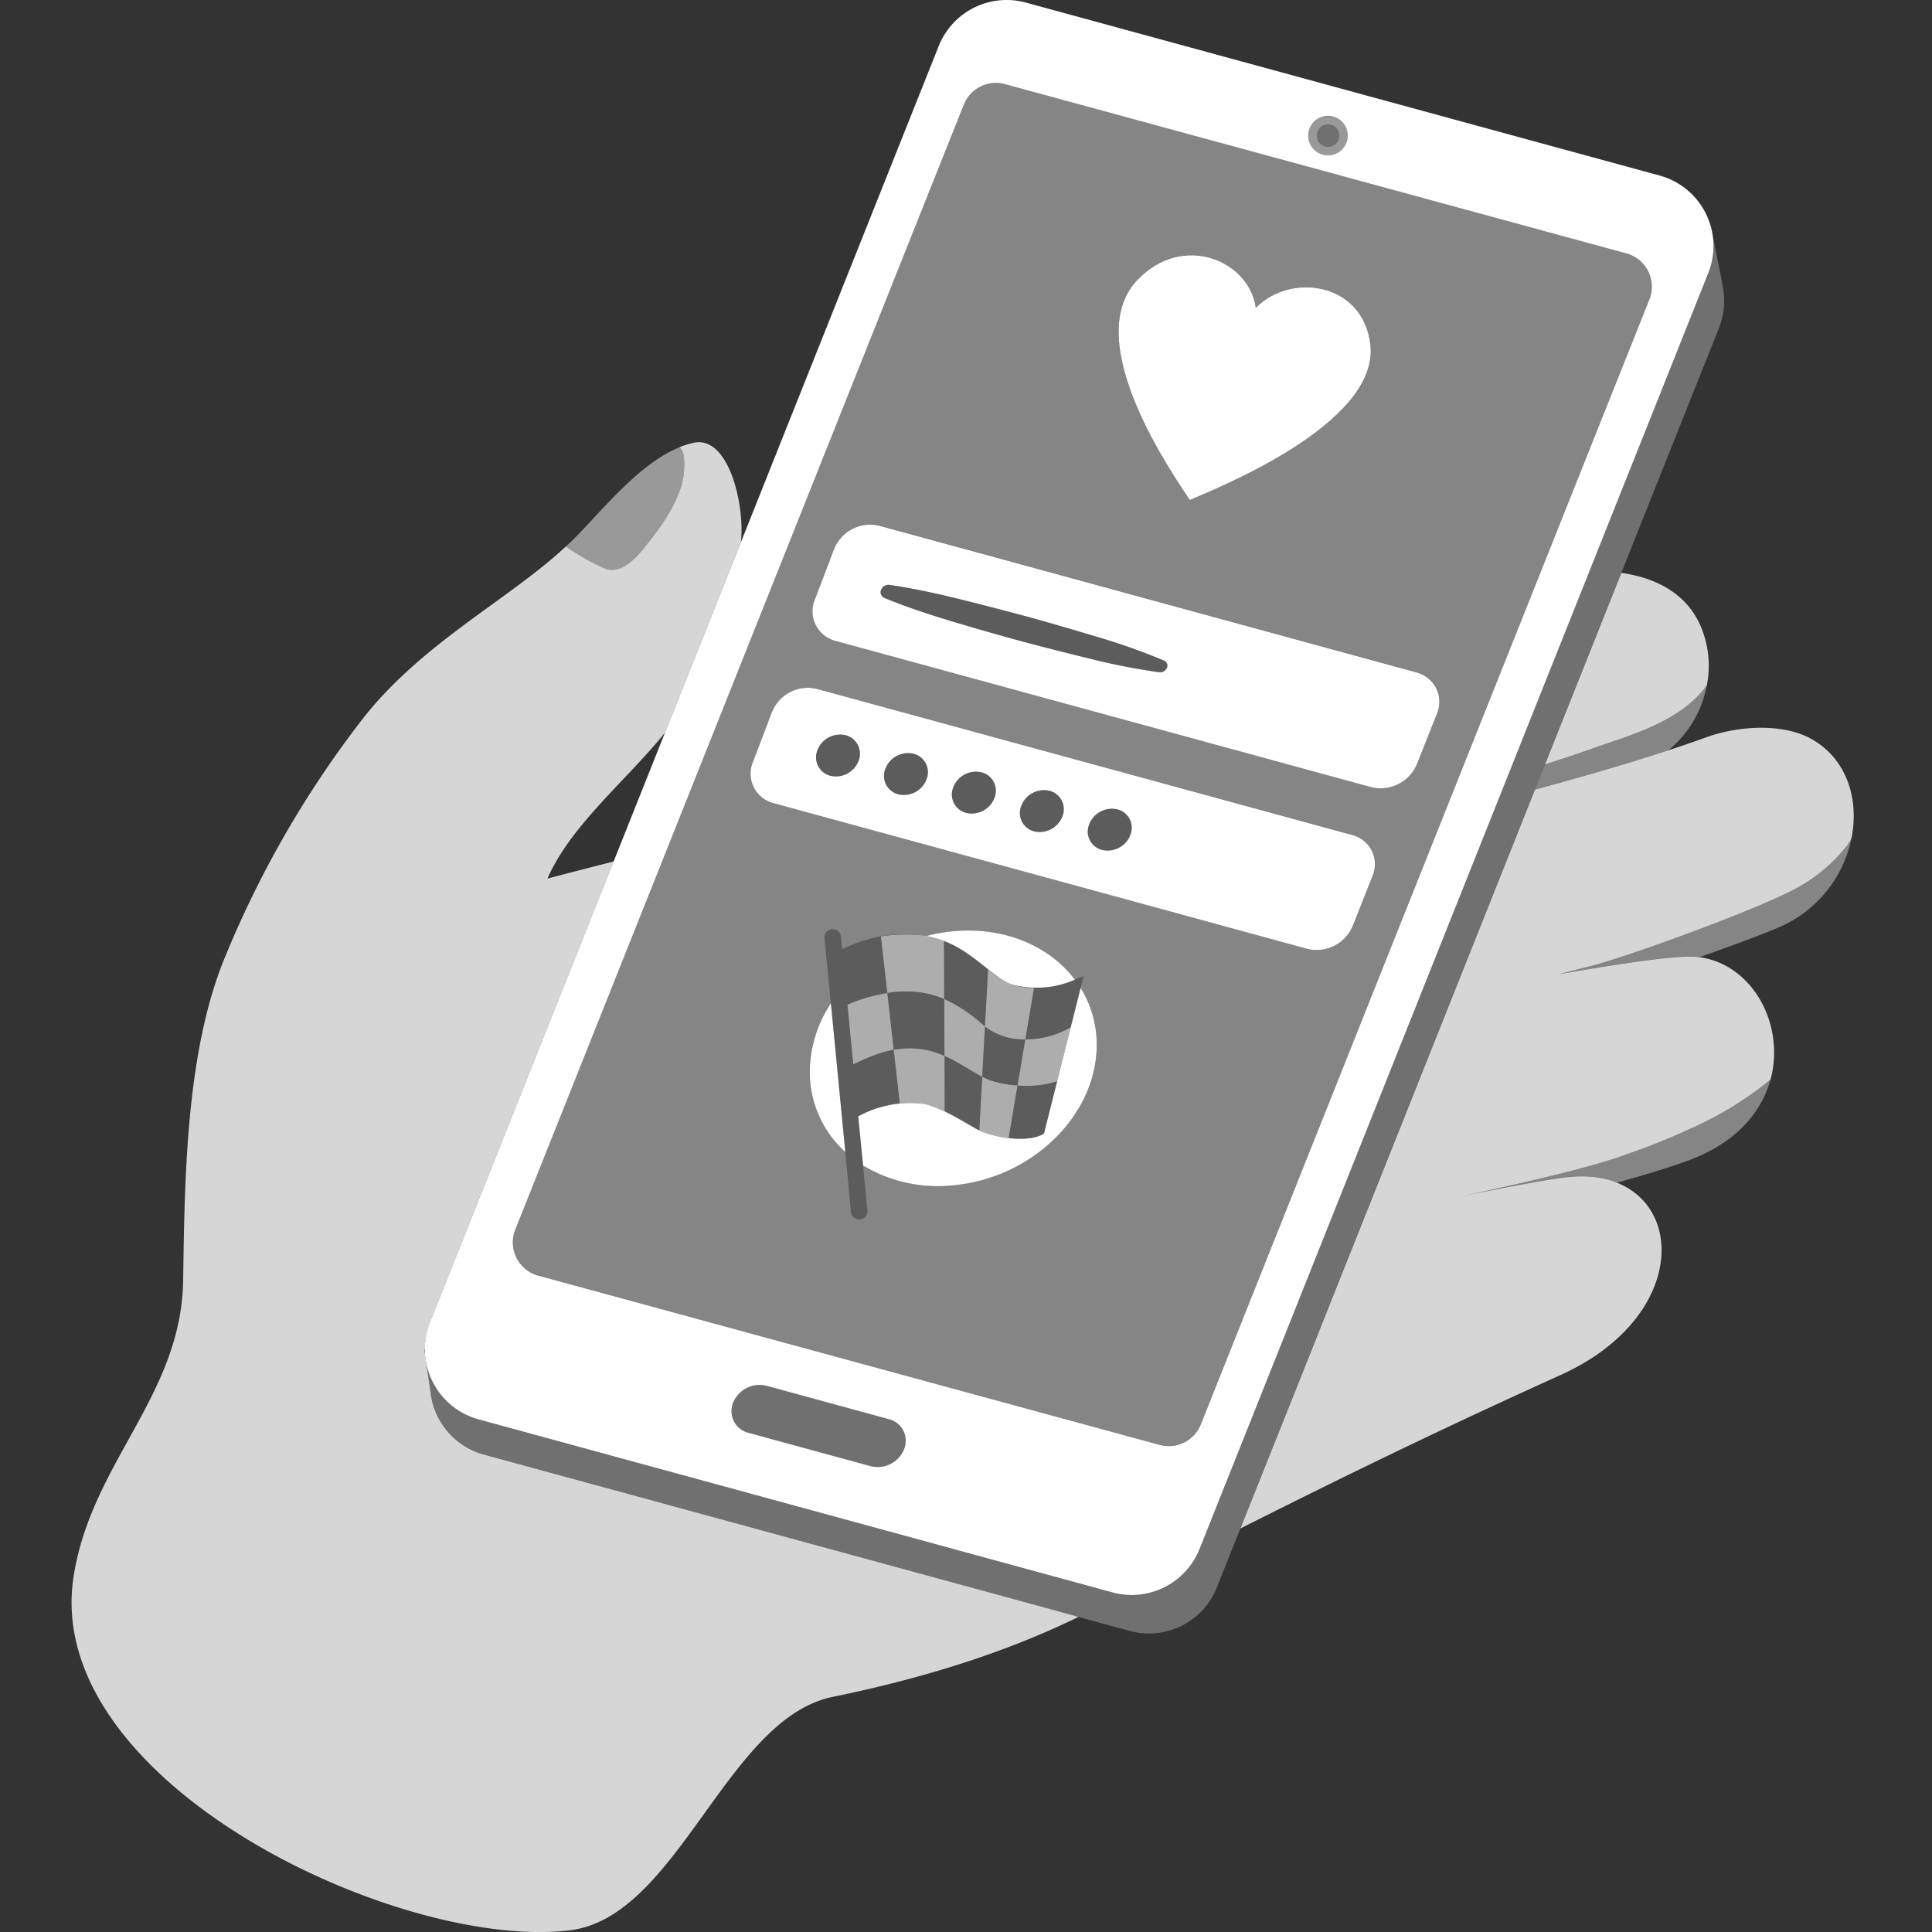 <svg viewBox="0 0 300 300" xmlns="http://www.w3.org/2000/svg"><rect x="0" y="0" width="300" height="300" fill="#333333" stroke="none"/><g fill="#fff"><g fill-rule="evenodd"><path d="m 205.77 18.03 a 3.06 3.06 0 1 1 -2.59 3.47 3.06 3.06 0 0 1 2.59 -3.47 z m -65.38 206.98 a 3.46 3.46 0 0 0 -1.93 -4.5 3.36 3.36 0 0 0 -.37 -.12 l -18.98 -5.18 a 4.42 4.42 0 0 0 -5.27 2.63 3.46 3.46 0 0 0 1.93 4.5 3.4 3.4 0 0 0 .37 .12 l 18.98 5.18 a 4.42 4.42 0 0 0 5.27 -2.63 z m 115.72 -178.51 a 5.36 5.36 0 0 0 -3.57 -7.15 l -96.49 -26.28 a 5.35 5.35 0 0 0 -6.38 3.18 c -9.93 24.9 -58.62 147.03 -69.65 174.68 a 5.35 5.35 0 0 0 2.99 6.96 5.28 5.28 0 0 0 .58 .19 l 96.49 26.28 a 5.36 5.36 0 0 0 6.38 -3.18 c 9.93 -24.9 58.62 -147.03 69.65 -174.68 z m 9.15 -4.09 a 11.35 11.35 0 0 0 -7.55 -15.15 l -98.41 -26.86 a 11.35 11.35 0 0 0 -13.53 6.74 c -14.04 35.21 -63.46 159.18 -78.99 198.12 a 11.34 11.34 0 0 0 7.55 15.15 l 98.41 26.86 a 11.35 11.35 0 0 0 13.53 -6.74 c 14.04 -35.21 63.47 -159.17 78.99 -198.12 z"/><path d="m 140.39 225.01 a 3.46 3.46 0 0 0 -1.93 -4.5 3.36 3.36 0 0 0 -.37 -.12 l -18.98 -5.18 a 4.42 4.42 0 0 0 -5.27 2.63 3.46 3.46 0 0 0 1.93 4.5 3.4 3.4 0 0 0 .37 .12 l 18.98 5.18 a 4.42 4.42 0 0 0 5.27 -2.63 z" opacity=".3"/><path d="m 205.96 19.34 a 1.74 1.74 0 1 1 -1.47 1.97 1.74 1.74 0 0 1 1.47 -1.97 z" opacity=".3"/><path d="m 205.96 19.34 a 1.74 1.74 0 1 1 -1.47 1.97 1.74 1.74 0 0 1 1.47 -1.97 z m -.19 -1.3 a 3.06 3.06 0 1 1 -2.59 3.47 3.06 3.06 0 0 1 2.58 -3.47 z" opacity=".5"/></g><path d="m 220.01 104.42 l -83.48 -22.79 a 6.04 6.04 0 0 0 -7.04 3.69 l -2.95 7.74 a 4.75 4.75 0 0 0 2.52 6.23 4.83 4.83 0 0 0 .64 .22 l 83.26 22.73 a 6.12 6.12 0 0 0 7.09 -3.65 l 3.06 -7.71 a 4.7 4.7 0 0 0 -3.1 -6.45 z m -38.88 -.6 a 1.11 1.11 0 0 1 -1.09 .57 101.14 101.14 0 0 1 -10.96 -2.15 c -3.59 -.88 -7.17 -1.78 -10.73 -2.74 s -7.09 -1.99 -10.62 -3.04 c -3.52 -1.07 -7.01 -2.21 -10.4 -3.61 a .97 .97 0 0 1 -.52 -1.27 .91 .91 0 0 1 .06 -.11 1.23 1.23 0 0 1 1.24 -.65 c 3.72 .54 7.34 1.34 10.94 2.22 q 5.38 1.34 10.72 2.78 c 3.56 .98 7.09 2.02 10.61 3.08 a 96.73 96.73 0 0 1 10.38 3.68 .87 .87 0 0 1 .44 1.14 .77 .77 0 0 1 -.06 .11 z"/><path d="m 210.02 129.67 l -83.17 -22.7 a 6 6 0 0 0 -7 3.65 l -2.93 7.68 a 4.72 4.72 0 0 0 2.52 6.19 4.61 4.61 0 0 0 .64 .22 l 82.95 22.64 a 6.08 6.08 0 0 0 7.05 -3.62 l 3.03 -7.65 a 4.67 4.67 0 0 0 -3.1 -6.41 z m -76.72 -11.49 a 3.75 3.75 0 0 1 -4.38 2.28 2.96 2.96 0 0 1 -2.11 -3.61 3.15 3.15 0 0 1 .14 -.4 3.75 3.75 0 0 1 4.38 -2.28 2.96 2.96 0 0 1 2.11 3.61 3.05 3.05 0 0 1 -.14 .4 z m 10.55 2.88 a 3.76 3.76 0 0 1 -4.38 2.28 2.95 2.95 0 0 1 -1.97 -4.01 3.76 3.76 0 0 1 4.39 -2.28 2.95 2.95 0 0 1 2.1 3.6 2.99 2.99 0 0 1 -.14 .41 z m 10.55 2.88 a 3.77 3.77 0 0 1 -4.4 2.28 2.95 2.95 0 0 1 -2.1 -3.6 3 3 0 0 1 .14 -.41 3.77 3.77 0 0 1 4.39 -2.28 2.94 2.94 0 0 1 2.11 3.59 2.82 2.82 0 0 1 -.14 .42 z m 10.55 2.88 a 3.78 3.78 0 0 1 -4.39 2.27 2.94 2.94 0 0 1 -2.1 -3.59 2.85 2.85 0 0 1 .14 -.42 3.78 3.78 0 0 1 4.39 -2.28 2.94 2.94 0 0 1 2.1 3.59 2.88 2.88 0 0 1 -.14 .42 z m 10.55 2.88 a 3.78 3.78 0 0 1 -4.4 2.27 2.93 2.93 0 0 1 -2.1 -3.58 2.84 2.84 0 0 1 .14 -.42 3.78 3.78 0 0 1 4.4 -2.28 2.93 2.93 0 0 1 2.1 3.58 2.87 2.87 0 0 1 -.15 .42 z"/><path d="m 184.75 77.64 c 4.06 -1.76 29.45 -11.79 28.04 -24.14 -1.12 -9.64 -12.34 -11.27 -17.79 -5.7 -1.01 -7.37 -11.38 -11.75 -18.42 -4.3 -9.05 9.57 5.9 30.68 8.17 34.14 z"/><path d="m 100.28 84.79 c 2.11 -2.7 4.2 -5.37 5.46 -9.09 .63 -1.85 .66 -4.72 .26 -5.53 a 4.8 4.8 0 0 0 -.45 -.73 c -6.35 2.53 -12.1 9.91 -16.55 14.35 -.36 .36 -.75 .72 -1.14 1.08 a 36.37 36.37 0 0 0 6.2 3.48 c 2.49 .74 4.71 -1.62 6.22 -3.56 z" opacity=".5"/><path d="m 279.31 137.71 c -5.49 3.15 -26.17 10.74 -32.31 12.29 -1.73 .44 -3.39 .86 -5.01 1.28 h -.01 c 8.36 -1.45 15.92 -2.64 19.98 -2.75 a 12.29 12.29 0 0 1 1.93 .1 c 5.05 -1.78 9.46 -3.42 12.12 -4.54 a 19.3 19.3 0 0 0 11.51 -14.01 6.63 6.63 0 0 1 -.64 1.14 25.28 25.28 0 0 1 -7.57 6.49 z" opacity=".4"/><path d="m 252.47 179.25 c -.3 .11 -.62 .23 -.96 .35 l -.3 .1 q -.4 .14 -.84 .28 l -.3 .1 c -.39 .12 -.78 .25 -1.2 .37 l -.2 .06 q -.55 .16 -1.12 .32 l -.4 .11 q -.54 .15 -1.11 .31 l -.31 .08 q -.72 .19 -1.47 .39 l -.32 .08 c -.41 .11 -.83 .21 -1.25 .32 l -.43 .11 q -.71 .18 -1.43 .36 l -.14 .03 q -.81 .2 -1.63 .39 l -.35 .08 -1.35 .32 -.35 .08 c -1.1 .26 -2.2 .51 -3.28 .75 l -.3 .07 q -.72 .16 -1.43 .32 l -.17 .04 c -1.08 .24 -2.12 .47 -3.11 .68 l -.19 .04 -1.39 .3 c 6.81 -1.37 13.37 -2.6 16.13 -2.91 a 16.07 16.07 0 0 1 7.79 .88 c 4.76 -1.35 9.18 -2.66 12.1 -3.85 6.81 -2.78 10.46 -7.37 11.76 -12.2 a 52.57 52.57 0 0 1 -10 6.48 105.85 105.85 0 0 1 -12.45 5.16 z" opacity=".4"/><path d="m 163.57 250 l -1.23 -.34 -42.48 -11.59 -1.97 -.54 -8.95 -2.44 -8.57 -2.34 -4.8 -1.31 -10.06 -2.74 -5.49 -1.5 -4.89 -1.33 a 11.35 11.35 0 0 1 -8.3 -9.83 l -.01 -.02 -.71 -4.9 -.23 -1.55 .11 -.07 c 0 .07 .01 .13 .01 .2 a 11.34 11.34 0 0 1 .17 -2.24 c .01 -.06 .03 -.11 .04 -.16 .06 -.31 .13 -.63 .21 -.94 a 11.2 11.2 0 0 1 .37 -1.1 l .75 -1.89 27.76 -69.61 -7.22 1.86 q -1.53 .4 -3.08 .81 c 3.72 -8.4 12.07 -15.01 18.27 -22.67 3.19 -8.01 6.4 -16.06 9.56 -23.99 q .74 -1.87 1.48 -3.72 c .25 -.63 .5 -1.26 .75 -1.89 q .06 -.74 .08 -1.44 c .13 -5.93 -2.4 -14.98 -7.36 -13.98 a 13 13 0 0 0 -2.24 .69 4.8 4.8 0 0 1 .45 .73 c .4 .81 .37 3.68 -.26 5.53 -1.26 3.72 -3.35 6.39 -5.46 9.09 -1.51 1.94 -3.73 4.31 -6.21 3.56 a 36.37 36.37 0 0 1 -6.2 -3.48 c -8.83 8.25 -22.45 15.03 -31.66 26.91 a 158.51 158.51 0 0 0 -21.07 36.39 c -6.32 14.86 -6.45 35.07 -6.69 50.68 -.28 17.9 -14.28 28.28 -17.02 46 -4.92 31.97 50.61 58.1 77.05 54.9 16.82 -2.04 24.3 -32.86 40.83 -36.25 17.46 -3.58 29.44 -8.16 38.17 -12.42 z" opacity=".8"/><path d="m 247.84 116.03 c 5.05 -1.8 13.13 -3.93 17.2 -9.63 a 15.63 15.63 0 0 0 -1.3 -9.9 c -2.35 -4.64 -6.95 -6.83 -11.97 -7.54 l -11.86 29.74 c 2.76 -.88 5.43 -1.78 7.93 -2.67 z" opacity=".8"/><path d="m 281.19 114.7 c -4.45 -2.45 -11.36 -1.97 -16.13 -.25 -7.4 2.68 -16.9 5.51 -26.71 8.16 l -1.51 3.79 c -5.25 13.17 -10.67 26.77 -15.94 39.99 q -.88 2.21 -1.75 4.4 l -6.28 15.75 -3.57 8.95 q -.54 1.35 -1.07 2.68 l -1.58 3.97 -1.03 2.59 -1.52 3.82 q -1.05 2.64 -2.07 5.19 -.86 2.16 -1.69 4.24 -.33 .83 -.66 1.65 c -1.8 4.5 -3.47 8.71 -5 12.53 q -.48 1.22 -.95 2.38 c -.39 .96 -.76 1.9 -1.12 2.8 19.5 -9.82 33.87 -16.66 49.78 -23.86 22.14 -10.03 19.18 -32.72 .9 -30.69 -2.76 .31 -9.32 1.54 -16.14 2.91 7.74 -1.65 20.04 -4.41 25.31 -6.43 a 105.96 105.96 0 0 0 12.47 -5.17 52.57 52.57 0 0 0 10 -6.48 c 2.49 -9.25 -3.7 -19.34 -12.98 -19.08 -4.06 .12 -11.61 1.3 -19.98 2.75 q 2.44 -.63 5.03 -1.28 c 6.14 -1.56 26.82 -9.14 32.31 -12.29 a 25.28 25.28 0 0 0 7.56 -6.49 6.63 6.63 0 0 0 .64 -1.14 c 1.2 -6.11 -.8 -12.35 -6.32 -15.39 z" opacity=".8"/><path d="m 247.84 116.03 c -2.5 .89 -5.17 1.79 -7.94 2.68 l -1.32 3.31 c -.08 .2 -.16 .4 -.24 .59 7.33 -1.98 14.49 -4.06 20.72 -6.1 a 16.96 16.96 0 0 0 5.97 -10.11 c -4.06 5.7 -12.14 7.82 -17.19 9.63 z" opacity=".4"/><path d="m 265.88 36.17 a 11.35 11.35 0 0 1 -.62 6.24 c -15.53 38.94 -64.95 162.91 -78.99 198.12 a 11.35 11.35 0 0 1 -13.53 6.74 l -98.4 -26.85 a 11.35 11.35 0 0 1 -8.36 -10.92 l -.11 .07 .94 6.45 .01 .02 a 11.35 11.35 0 0 0 8.3 9.83 l 100.3 27.38 a 11.35 11.35 0 0 0 13.53 -6.74 c 13.92 -34.93 62.58 -156.98 77.97 -195.58 a 11.34 11.34 0 0 0 .5 -6.81 l .04 -.01 z" fill-rule="evenodd" opacity=".3"/><path d="m 157.34 152.92 a 14.71 14.71 0 0 0 9.57 -.8 c -3.92 -5.18 -10.85 -8.23 -18.77 -7.53 a 26.01 26.01 0 0 0 -4.34 .76 c 6.51 1.06 9.99 6.49 13.54 7.57 z"/><path d="m 129.02 155.79 a 19.47 19.47 0 0 0 -3.28 10.51 16.72 16.72 0 0 0 5.52 12.59 z"/><path d="m 167.8 153.4 l -5.69 22.62 c -1.89 1.23 -6.18 1.02 -9.61 -.29 -1.56 -.6 -6.31 -4.04 -9.54 -4.39 a 17.02 17.02 0 0 0 -9.69 2 l .74 7.63 a 22.42 22.42 0 0 0 13.89 3.1 c 12.31 -1.09 22.33 -10.81 22.4 -21.71 a 16.64 16.64 0 0 0 -2.5 -8.96 z"/><path d="m 146.65 163.95 l -.03 -8.83 a 14.85 14.85 0 0 0 -5.78 -1.18 17.25 17.25 0 0 0 -3.06 .24 l 1 8.82 a 13.98 13.98 0 0 1 4.04 -.14 13.06 13.06 0 0 1 3.83 1.09 z" opacity=".2"/><path d="m 157.99 168.53 l 1.21 -7.14 a 9.9 9.9 0 0 1 -6.27 -2.01 l -.43 7.8 a 12.54 12.54 0 0 0 1.23 .55 15.33 15.33 0 0 0 4.26 .8 z" opacity=".2"/><path d="m 159.2 161.39 a 13.78 13.78 0 0 0 7.06 -1.89 l 2 -7.95 a 18.36 18.36 0 0 1 -7.71 1.86 z" opacity=".2"/><path d="m 146.58 146.1 l .04 9.03 a 23.4 23.4 0 0 1 6.05 4.03 c .09 .08 .18 .13 .27 .2 l .49 -8.88 a 26.42 26.42 0 0 0 -6.85 -4.38 z" opacity=".2"/><path d="m 152.51 167.18 c -1.81 -.92 -3.69 -2.27 -5.86 -3.23 l .03 8.62 c 2.12 1.02 4.2 2.36 5.37 2.94 z" opacity=".2"/><path d="m 164.16 167.88 a 15.39 15.39 0 0 1 -6.16 .65 l -1.39 8.19 c 2.24 .26 4.33 .06 5.5 -.71 l 2.05 -8.14 z" opacity=".2"/><path d="m 139.72 171.36 l -.95 -8.35 a 23.41 23.41 0 0 0 -6.28 2.26 l -.9 -9.27 a 24.71 24.71 0 0 1 6.18 -1.82 l -1 -8.79 a 18.12 18.12 0 0 0 -6.02 2.02 l -.18 -1.9 a 1.27 1.27 0 1 0 -2.52 .24 l 4.12 42.46 a 1.27 1.27 0 0 0 .95 1.11 1.23 1.23 0 0 0 .31 .04 .88 .88 0 0 0 .13 -.01 1.27 1.27 0 0 0 1.14 -1.38 l -1.42 -14.64 a 16.41 16.41 0 0 1 6.44 -1.97 z" opacity=".2"/><path d="m 166.27 159.5 a 13.78 13.78 0 0 1 -7.06 1.89 l 1.35 -7.98 a 11.65 11.65 0 0 1 -3.21 -.49 13.05 13.05 0 0 1 -3.92 -2.44 l -.49 8.88 c -.09 -.07 -.18 -.13 -.27 -.2 a 23.4 23.4 0 0 0 -6.05 -4.03 l -.04 -9.03 a 13.67 13.67 0 0 0 -3.5 -.86 24.21 24.21 0 0 0 -6.3 .16 l 1 8.79 c -.32 .05 -.64 .11 -.97 .18 -.11 .02 -.22 .05 -.33 .07 -.21 .05 -.42 .09 -.63 .14 -.13 .03 -.27 .06 -.4 .1 -.18 .05 -.35 .09 -.53 .14 -.15 .04 -.3 .08 -.44 .12 -.1 .03 -.19 .06 -.28 .09 -.39 .12 -.77 .25 -1.13 .38 l -.18 .06 c -.2 .08 -.4 .15 -.59 .23 l -.14 .06 q -.3 .12 -.57 .25 l .9 9.27 c .44 -.22 .9 -.44 1.38 -.66 l .08 -.03 q .63 -.28 1.3 -.55 c .08 -.03 .15 -.06 .23 -.09 q .69 -.26 1.42 -.48 l .3 -.09 c .51 -.14 1.03 -.27 1.57 -.37 l .95 8.35 a 16.09 16.09 0 0 1 3.24 -.02 12.3 12.3 0 0 1 3.73 1.24 l -.03 -8.62 c 2.17 .96 4.05 2.31 5.86 3.23 l -.46 8.34 c .17 .08 .33 .16 .45 .21 a 17.4 17.4 0 0 0 4.11 1 l 1.38 -8.2 a 15.33 15.33 0 0 1 -4.26 -.8 12.54 12.54 0 0 1 -1.23 -.55 l .43 -7.8 a 9.9 9.9 0 0 0 6.26 2.01 l -1.2 7.14 a 15.39 15.39 0 0 0 6.16 -.65 l 2.11 -8.38 z m -23.45 3.37 a 13.98 13.98 0 0 0 -4.04 .14 l -1 -8.82 a 17.25 17.25 0 0 1 3.06 -.24 14.85 14.85 0 0 1 5.78 1.18 l .03 8.83 a 13.06 13.06 0 0 0 -3.83 -1.09 z" opacity=".6"/><path d="m 255.92 42.12 a 5.36 5.36 0 0 0 -3.39 -2.78 l -96.48 -26.27 a 5.35 5.35 0 0 0 -6.38 3.18 c -9.93 24.9 -58.62 147.03 -69.65 174.68 a 5.35 5.35 0 0 0 3.57 7.15 l 96.49 26.28 a 5.36 5.36 0 0 0 6.38 -3.18 c 9.93 -24.9 58.62 -147.03 69.65 -174.68 a 5.36 5.36 0 0 0 -.19 -4.38 z m -79.34 1.37 c 7.04 -7.45 17.41 -3.06 18.42 4.3 5.45 -5.57 16.68 -3.93 17.78 5.71 1.42 12.35 -23.98 22.38 -28.03 24.14 -2.27 -3.46 -17.22 -24.57 -8.17 -34.15 z m -28.68 140.57 a 22.42 22.42 0 0 1 -13.89 -3.1 l .68 7.01 a 1.27 1.27 0 0 1 -1.14 1.38 c -.04 0 -.08 .01 -.13 .01 a 1.23 1.23 0 0 1 -.31 -.04 1.27 1.27 0 0 1 -.95 -1.11 l -1.02 -10.61 .12 1.28 a 16.72 16.72 0 0 1 -5.52 -12.58 19.47 19.47 0 0 1 3.28 -10.51 l -.97 -10.02 a 1.27 1.27 0 1 1 2.52 -.24 l .18 1.88 a 21.07 21.07 0 0 1 12.32 -2.16 c .25 .03 .48 .07 .73 .11 a 26.01 26.01 0 0 1 4.34 -.76 c 7.93 -.7 14.86 2.36 18.77 7.53 .5 -.2 .95 -.39 1.35 -.57 l -.46 1.84 a 16.64 16.64 0 0 1 2.5 8.95 c -.07 10.91 -10.1 20.63 -22.4 21.71 z m 65.22 -47.98 l -3.03 7.65 a 6.08 6.08 0 0 1 -7.05 3.62 l -82.95 -22.64 a 4.72 4.72 0 0 1 -3.16 -6.41 l 2.93 -7.68 a 6 6 0 0 1 7 -3.65 l 83.17 22.7 a 4.67 4.67 0 0 1 3.1 6.41 z m 10 -25.22 l -3.06 7.71 a 6.12 6.12 0 0 1 -7.09 3.65 l -83.26 -22.72 a 4.75 4.75 0 0 1 -3.38 -5.81 4.83 4.83 0 0 1 .22 -.64 l 2.95 -7.74 a 6.04 6.04 0 0 1 7.04 -3.69 l 83.48 22.79 a 4.69 4.69 0 0 1 3.35 5.73 4.74 4.74 0 0 1 -.25 .72 z" fill-rule="evenodd" opacity=".4"/><path d="m 180.04 104.39 a 101.14 101.14 0 0 1 -10.96 -2.15 c -3.59 -.88 -7.17 -1.78 -10.73 -2.74 s -7.09 -1.99 -10.62 -3.04 c -3.52 -1.07 -7.01 -2.21 -10.4 -3.61 a .97 .97 0 0 1 -.52 -1.27 .91 .91 0 0 1 .06 -.11 1.23 1.23 0 0 1 1.24 -.65 c 3.72 .54 7.34 1.34 10.94 2.22 q 5.38 1.34 10.72 2.78 c 3.56 .98 7.09 2.02 10.61 3.08 a 96.73 96.73 0 0 1 10.38 3.68 .87 .87 0 0 1 .44 1.14 .79 .79 0 0 1 -.06 .1 1.11 1.11 0 0 1 -1.1 .57 z" opacity=".2"/><path d="m 133.3 118.18 a 3.75 3.75 0 0 1 -4.38 2.28 2.96 2.96 0 0 1 -2.11 -3.61 3.15 3.15 0 0 1 .14 -.4 3.75 3.75 0 0 1 4.38 -2.28 2.96 2.96 0 0 1 2.11 3.61 3.05 3.05 0 0 1 -.14 .4 z" opacity=".2"/><path d="m 143.85 121.06 a 3.76 3.76 0 0 1 -4.38 2.28 2.95 2.95 0 0 1 -1.97 -4.01 3.76 3.76 0 0 1 4.39 -2.28 2.95 2.95 0 0 1 2.11 3.6 2.87 2.87 0 0 1 -.15 .41 z" opacity=".2"/><path d="m 154.39 123.94 a 3.77 3.77 0 0 1 -4.39 2.28 2.95 2.95 0 0 1 -2.1 -3.6 3 3 0 0 1 .14 -.41 3.77 3.77 0 0 1 4.39 -2.28 2.95 2.95 0 0 1 1.96 4.01 z" opacity=".2"/><path d="m 164.94 126.82 a 3.78 3.78 0 0 1 -4.39 2.27 2.94 2.94 0 0 1 -2.1 -3.58 3 3 0 0 1 .14 -.42 3.78 3.78 0 0 1 4.39 -2.28 2.94 2.94 0 0 1 2.1 3.59 3.02 3.02 0 0 1 -.14 .42 z" opacity=".2"/><path d="m 175.48 129.7 a 3.78 3.78 0 0 1 -4.4 2.27 2.93 2.93 0 0 1 -2.1 -3.58 2.84 2.84 0 0 1 .14 -.42 3.78 3.78 0 0 1 4.4 -2.28 2.93 2.93 0 0 1 2.1 3.58 2.98 2.98 0 0 1 -.14 .43 z" opacity=".2"/></g></svg>